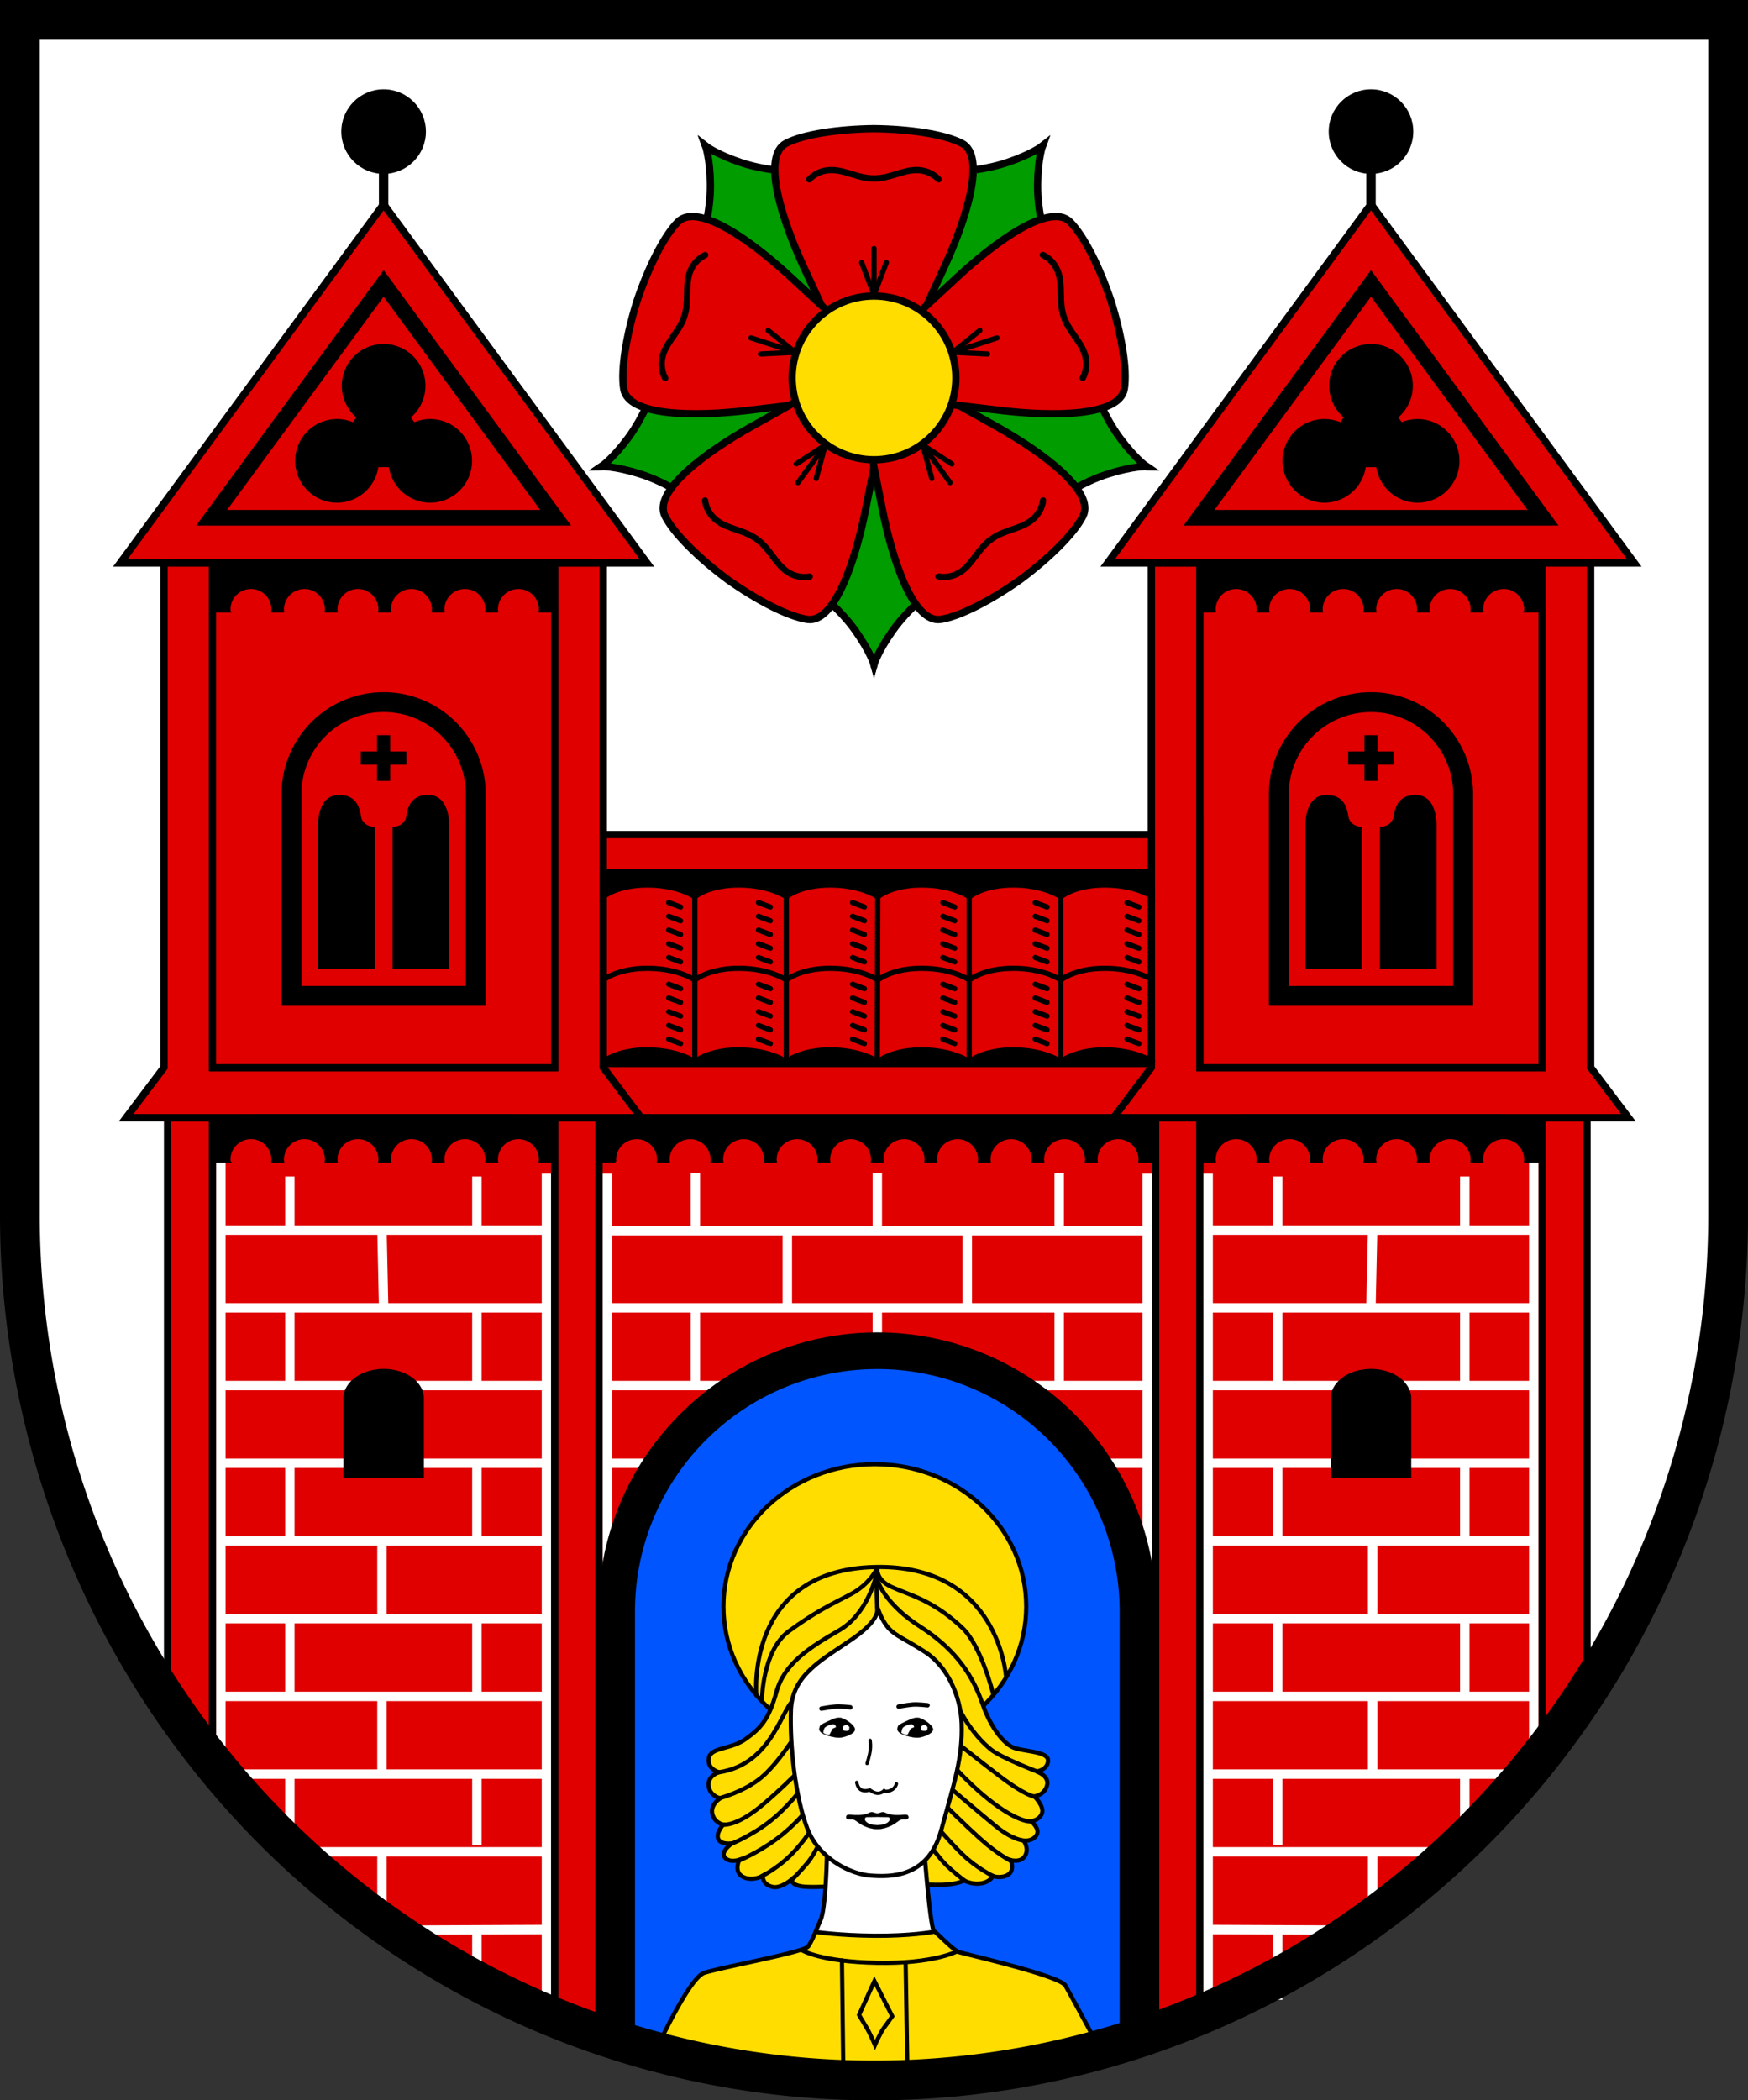 <?xml version="1.0" encoding="UTF-8" standalone="no"?>
<!-- Created with Inkscape (http://www.inkscape.org/) -->

<svg
   width="167.092mm"
   height="200.743mm"
   viewBox="0 0 167.092 200.743"
   version="1.1"
   id="svg5003"
   inkscape:version="1.2.2 (732a01da63, 2022-12-09)"
   sodipodi:docname="DEU Wildeshausen COA.svg"
   xmlns:inkscape="http://www.inkscape.org/namespaces/inkscape"
   xmlns:sodipodi="http://sodipodi.sourceforge.net/DTD/sodipodi-0.dtd"
   xmlns:xlink="http://www.w3.org/1999/xlink"
   xmlns="http://www.w3.org/2000/svg"
   xmlns:svg="http://www.w3.org/2000/svg">
  <rect x="0" y="0" width="167.092" height="200.743" fill="#333333" stroke="none"/>
  <sodipodi:namedview
     id="namedview5005"
     pagecolor="#ffffff"
     bordercolor="#666666"
     borderopacity="1.0"
     inkscape:showpageshadow="2"
     inkscape:pageopacity="0.0"
     inkscape:pagecheckerboard="0"
     inkscape:deskcolor="#d1d1d1"
     inkscape:document-units="mm"
     showgrid="false"
     inkscape:zoom="0.72974294"
     inkscape:cx="315.17948"
     inkscape:cy="380.27089"
     inkscape:current-layer="layer1" />
  <defs
     id="defs5000" />
  <g
     inkscape:label="Ebene 1"
     inkscape:groupmode="layer"
     id="layer1"
     transform="translate(-536.882,-36.802)">
    <g
       id="g4398"
       transform="translate(514.088,-29.885)">
      <path
         id="path901"
         style="fill:#ffffff;stroke:none;stroke-width:3.8;stroke-dasharray:none"
         d="M 24.694,68.587 V 182.771 a 81.646,82.758 0 0 0 81.646,82.759 81.646,82.758 0 0 0 81.646,-82.759 V 68.587 Z" />
      <g
         id="g3849"
         inkscape:transform-center-y="15.974526"
         transform="translate(-205.329,-3.297)">
        <path
           style="fill:#009c00;fill-opacity:1;stroke:#000000;stroke-width:0.7;stroke-linecap:round;stroke-dasharray:none"
           d="m 306.065,126.385 c 0,0 2.252,1.652 3.834,3.893 1.435,2.032 1.77,3.227 1.77,3.227 0,0 0.335,-1.194 1.77,-3.227 1.583,-2.242 3.834,-3.893 3.834,-3.893 l -3.032,-16.27 -5.783,-0.651 z"
           id="path3730"
           sodipodi:nodetypes="cscscccc" />
        <path
           id="path3842"
           style="fill:#000000;fill-opacity:1;stroke:#000000;stroke-width:0.02;stroke-linecap:round;stroke-dasharray:none"
           d="m 311.666,133.506 v 5.2e-4 l -0.33,0.068 0.33,1.105 v 0.009 l 0.002,-0.004 10e-4,0.004 v -0.009 l 0.33,-1.105 -0.33,-0.068 v -5.2e-4 l -10e-4,5.2e-4 z"
           sodipodi:nodetypes="ccccccccccccc" />
      </g>
      <use
         x="0"
         y="0"
         xlink:href="#g3849"
         inkscape:transform-center-y="4.7912421"
         id="use4084"
         transform="rotate(72,106.34,102.804)"
         inkscape:transform-center-x="15.105319" />
      <use
         x="0"
         y="0"
         xlink:href="#g3849"
         inkscape:transform-center-y="-12.431999"
         id="use4086"
         transform="rotate(144,106.34,102.804)"
         inkscape:transform-center-x="8.0905111" />
      <use
         x="0"
         y="0"
         xlink:href="#g3849"
         inkscape:transform-center-y="-11.979826"
         id="use4088"
         transform="rotate(-144,106.34,102.804)"
         inkscape:transform-center-x="-8.5417489" />
      <use
         x="0"
         y="0"
         xlink:href="#g3849"
         inkscape:transform-center-y="5.1960987"
         id="use4090"
         transform="rotate(-72,106.34,102.804)"
         inkscape:transform-center-x="-14.696473" />
      <g
         id="g1726">
        <path
           id="rect1146"
           style="fill:#e00000;fill-opacity:1;stroke:#000000;stroke-width:0.7;stroke-dasharray:none"
           d="m 38.817,173.512 v 55.673 a 81.646,82.758 0 0 0 67.524,36.345 81.646,82.758 0 0 0 68.154,-37.194 v -54.823 z" />
        <path
           style="fill:none;stroke:#ffffff;stroke-width:0.9;stroke-dasharray:none"
           d="m 43.905,173.512 v 61.804"
           id="path1260" />
        <path
           style="fill:none;stroke:#ffffff;stroke-width:0.9;stroke-dasharray:none"
           d="m 75.028,178.861 v 80.316"
           id="path1262" />
        <path
           style="fill:#e00000;fill-opacity:1;stroke:#ffffff;stroke-width:0.9;stroke-dasharray:none"
           d="M 43.905,184.26 H 75.028"
           id="path1318" />
        <path
           style="fill:none;stroke:#ffffff;stroke-width:0.9;stroke-dasharray:none"
           d="M 75.028,251.105 60.449,251.169"
           id="path1322" />
        <path
           style="fill:#e00000;fill-opacity:1;stroke:#ffffff;stroke-width:0.9;stroke-dasharray:none"
           d="M 43.905,191.687 H 75.028"
           id="path1378" />
        <path
           style="fill:#e00000;fill-opacity:1;stroke:#ffffff;stroke-width:0.9;stroke-dasharray:none"
           d="M 43.905,199.114 H 75.028"
           id="path1380" />
        <path
           style="fill:#e00000;fill-opacity:1;stroke:#ffffff;stroke-width:0.9;stroke-dasharray:none"
           d="M 43.905,206.542 H 75.028"
           id="path1382" />
        <path
           style="fill:#e00000;fill-opacity:1;stroke:#ffffff;stroke-width:0.9;stroke-dasharray:none"
           d="M 43.905,213.969 H 75.028"
           id="path1384" />
        <path
           style="fill:#e00000;fill-opacity:1;stroke:#ffffff;stroke-width:0.9;stroke-dasharray:none"
           d="M 43.905,221.396 H 75.028"
           id="path1386" />
        <path
           style="fill:#e00000;fill-opacity:1;stroke:#ffffff;stroke-width:0.9;stroke-dasharray:none"
           d="M 43.905,228.823 H 75.028"
           id="path1388" />
        <path
           style="fill:#e00000;fill-opacity:1;stroke:#ffffff;stroke-width:0.9;stroke-dasharray:none"
           d="M 43.905,236.251 H 75.028"
           id="path1390" />
        <path
           style="fill:#e00000;fill-opacity:1;stroke:#ffffff;stroke-width:0.9;stroke-dasharray:none"
           d="M 51.064,243.678 H 75.028"
           id="path1392" />
        <g
           id="g1458">
          <path
             style="fill:none;stroke:#ffffff;stroke-width:0.9;stroke-dasharray:none"
             d="m 50.5,179.136 v 5.124"
             id="path1443" />
          <path
             style="fill:none;stroke:#ffffff;stroke-width:0.9;stroke-dasharray:none"
             d="m 50.5,191.687 v 7.427"
             id="path1445" />
          <path
             style="fill:none;stroke:#ffffff;stroke-width:0.9;stroke-dasharray:none"
             d="m 50.5,206.542 v 7.427"
             id="path1447" />
          <path
             style="fill:none;stroke:#ffffff;stroke-width:0.9;stroke-dasharray:none"
             d="m 50.5,221.396 v 7.427"
             id="path1449" />
          <path
             style="fill:none;stroke:#ffffff;stroke-width:0.9;stroke-dasharray:none"
             d="m 50.5,236.251 v 6.753"
             id="path1451" />
        </g>
        <path
           style="fill:none;stroke:#ffffff;stroke-width:0.9;stroke-dasharray:none"
           d="m 68.378,179.136 v 5.124"
           id="path1460" />
        <path
           style="fill:none;stroke:#ffffff;stroke-width:0.9;stroke-dasharray:none"
           d="m 68.378,191.687 v 7.427"
           id="path1462" />
        <path
           style="fill:none;stroke:#ffffff;stroke-width:0.9;stroke-dasharray:none"
           d="m 68.378,206.542 v 7.427"
           id="path1464" />
        <path
           style="fill:none;stroke:#ffffff;stroke-width:0.9;stroke-dasharray:none"
           d="m 68.378,221.396 v 7.427"
           id="path1466" />
        <path
           style="fill:none;stroke:#ffffff;stroke-width:0.9;stroke-dasharray:none"
           d="m 68.378,236.251 v 6.753"
           id="path1468" />
        <path
           style="fill:none;stroke:#ffffff;stroke-width:0.9;stroke-dasharray:none"
           d="m 68.378,251.067 v 6.753"
           id="path1489" />
        <path
           style="fill:none;stroke:#ffffff;stroke-width:0.9;stroke-dasharray:none"
           d="m 59.306,184.316 0.161,7.372"
           id="path1493" />
        <path
           style="fill:none;stroke:#ffffff;stroke-width:0.9;stroke-dasharray:none"
           d="m 59.306,213.969 v 7.427"
           id="path1495" />
        <path
           style="fill:none;stroke:#ffffff;stroke-width:0.9;stroke-dasharray:none"
           d="m 59.306,228.823 v 7.427"
           id="path1497" />
        <path
           style="fill:none;stroke:#ffffff;stroke-width:0.9;stroke-dasharray:none"
           d="m 59.306,243.678 v 7.49"
           id="path1499" />
        <g
           id="g1596"
           inkscape:transform-center-x="-47.192788"
           inkscape:transform-center-y="-59.462925"
           transform="matrix(-1,0,0,1,213.311,0)">
          <path
             style="fill:none;stroke:#000000;stroke-width:0.7;stroke-dasharray:none"
             d="m 43.103,173.512 v 61.804"
             id="path1536" />
          <path
             style="fill:none;stroke:#000000;stroke-width:0.7;stroke-dasharray:none"
             d="m 75.823,173.512 -5.29e-4,85.989"
             id="path1538" />
          <path
             style="fill:none;stroke:#ffffff;stroke-width:0.9;stroke-dasharray:none"
             d="m 43.905,173.512 v 61.804"
             id="path1540" />
          <path
             style="fill:none;stroke:#ffffff;stroke-width:0.9;stroke-dasharray:none"
             d="m 75.028,178.861 v 80.316"
             id="path1542" />
          <path
             style="fill:#e00000;fill-opacity:1;stroke:#ffffff;stroke-width:0.9;stroke-dasharray:none"
             d="M 43.905,184.26 H 75.028"
             id="path1544" />
          <path
             style="fill:none;stroke:#ffffff;stroke-width:0.9;stroke-dasharray:none"
             d="M 75.028,251.105 60.449,251.169"
             id="path1546" />
          <path
             style="fill:#e00000;fill-opacity:1;stroke:#ffffff;stroke-width:0.9;stroke-dasharray:none"
             d="M 43.905,191.687 H 75.028"
             id="path1548" />
          <path
             style="fill:#e00000;fill-opacity:1;stroke:#ffffff;stroke-width:0.9;stroke-dasharray:none"
             d="M 43.905,199.114 H 75.028"
             id="path1550" />
          <path
             style="fill:#e00000;fill-opacity:1;stroke:#ffffff;stroke-width:0.9;stroke-dasharray:none"
             d="M 43.905,206.542 H 75.028"
             id="path1552" />
          <path
             style="fill:#e00000;fill-opacity:1;stroke:#ffffff;stroke-width:0.9;stroke-dasharray:none"
             d="M 43.905,213.969 H 75.028"
             id="path1554" />
          <path
             style="fill:#e00000;fill-opacity:1;stroke:#ffffff;stroke-width:0.9;stroke-dasharray:none"
             d="M 43.905,221.396 H 75.028"
             id="path1556" />
          <path
             style="fill:#e00000;fill-opacity:1;stroke:#ffffff;stroke-width:0.9;stroke-dasharray:none"
             d="M 43.905,228.823 H 75.028"
             id="path1558" />
          <path
             style="fill:#e00000;fill-opacity:1;stroke:#ffffff;stroke-width:0.9;stroke-dasharray:none"
             d="M 43.905,236.251 H 75.028"
             id="path1560" />
          <path
             style="fill:#e00000;fill-opacity:1;stroke:#ffffff;stroke-width:0.9;stroke-dasharray:none"
             d="M 51.064,243.678 H 75.028"
             id="path1562" />
          <g
             id="g1574">
            <path
               style="fill:none;stroke:#ffffff;stroke-width:0.9;stroke-dasharray:none"
               d="m 50.5,179.136 v 5.124"
               id="path1564" />
            <path
               style="fill:none;stroke:#ffffff;stroke-width:0.9;stroke-dasharray:none"
               d="m 50.5,191.687 v 7.427"
               id="path1566" />
            <path
               style="fill:none;stroke:#ffffff;stroke-width:0.9;stroke-dasharray:none"
               d="m 50.5,206.542 v 7.427"
               id="path1568" />
            <path
               style="fill:none;stroke:#ffffff;stroke-width:0.9;stroke-dasharray:none"
               d="m 50.5,221.396 v 7.427"
               id="path1570" />
            <path
               style="fill:none;stroke:#ffffff;stroke-width:0.9;stroke-dasharray:none"
               d="m 50.5,236.251 v 6.753"
               id="path1572" />
          </g>
          <path
             style="fill:none;stroke:#ffffff;stroke-width:0.9;stroke-dasharray:none"
             d="m 68.378,179.136 v 5.124"
             id="path1576" />
          <path
             style="fill:none;stroke:#ffffff;stroke-width:0.9;stroke-dasharray:none"
             d="m 68.378,191.687 v 7.427"
             id="path1578" />
          <path
             style="fill:none;stroke:#ffffff;stroke-width:0.9;stroke-dasharray:none"
             d="m 68.378,206.542 v 7.427"
             id="path1580" />
          <path
             style="fill:none;stroke:#ffffff;stroke-width:0.9;stroke-dasharray:none"
             d="m 68.378,221.396 v 7.427"
             id="path1582" />
          <path
             style="fill:none;stroke:#ffffff;stroke-width:0.9;stroke-dasharray:none"
             d="m 68.378,236.251 v 6.753"
             id="path1584" />
          <path
             style="fill:none;stroke:#ffffff;stroke-width:0.9;stroke-dasharray:none"
             d="m 68.378,251.067 v 6.753"
             id="path1586" />
          <path
             style="fill:none;stroke:#ffffff;stroke-width:0.9;stroke-dasharray:none"
             d="m 59.306,184.316 0.161,7.372"
             id="path1588" />
          <path
             style="fill:none;stroke:#ffffff;stroke-width:0.9;stroke-dasharray:none"
             d="m 59.306,213.969 v 7.427"
             id="path1590" />
          <path
             style="fill:none;stroke:#ffffff;stroke-width:0.9;stroke-dasharray:none"
             d="m 59.306,228.823 v 7.427"
             id="path1592" />
          <path
             style="fill:none;stroke:#ffffff;stroke-width:0.9;stroke-dasharray:none"
             d="m 59.306,243.678 v 7.49"
             id="path1594" />
        </g>
        <g
           id="g1632">
          <path
             style="fill:none;stroke:#000000;stroke-width:0.7;stroke-dasharray:none"
             d="m 80.05,173.512 -5.29e-4,85.989"
             id="path1159" />
          <path
             style="fill:none;stroke:#ffffff;stroke-width:0.9;stroke-dasharray:none"
             d="m 80.849,178.861 v 38.572"
             id="path1628" />
        </g>
        <g
           id="g1638"
           inkscape:transform-center-x="-26.206574"
           inkscape:transform-center-y="-57.841934"
           transform="matrix(-1,0,0,1,213.311,0)">
          <path
             style="fill:none;stroke:#000000;stroke-width:0.7;stroke-dasharray:none"
             d="m 80.05,173.512 -5.29e-4,85.989"
             id="path1634" />
          <path
             style="fill:none;stroke:#ffffff;stroke-width:0.9;stroke-dasharray:none"
             d="m 80.849,178.861 v 38.572"
             id="path1636" />
        </g>
        <path
           style="fill:none;stroke:#ffffff;stroke-width:0.9;stroke-dasharray:none"
           d="m 80.849,184.316 h 51.614"
           id="path1640" />
        <path
           style="fill:none;stroke:#ffffff;stroke-width:0.9;stroke-dasharray:none"
           d="m 80.849,191.687 h 51.614"
           id="path1644" />
        <path
           style="fill:none;stroke:#ffffff;stroke-width:0.9;stroke-dasharray:none"
           d="m 80.849,199.114 h 51.614"
           id="path1648" />
        <path
           style="fill:none;stroke:#ffffff;stroke-width:0.9;stroke-dasharray:none"
           d="m 80.849,206.542 h 51.614"
           id="path1652" />
        <g
           id="g1815">
          <path
             style="fill:none;stroke:#ffffff;stroke-width:0.9;stroke-dasharray:none"
             d="m 89.266,178.802 v 5.514"
             id="path1751"
             sodipodi:nodetypes="cc" />
          <path
             style="fill:none;stroke:#ffffff;stroke-width:0.9;stroke-dasharray:none"
             d="m 89.266,191.687 v 7.427"
             id="path1802" />
          <path
             style="fill:none;stroke:#ffffff;stroke-width:0.9;stroke-dasharray:none"
             d="m 98.053,184.316 v 7.372"
             id="path1806" />
        </g>
        <path
           style="fill:none;stroke:#ffffff;stroke-width:0.9;stroke-dasharray:none"
           d="m 106.656,178.802 v 5.514"
           id="path1808" />
        <path
           style="fill:none;stroke:#ffffff;stroke-width:0.9;stroke-dasharray:none"
           d="m 106.656,191.687 v 7.427"
           id="path1810" />
        <g
           id="g1823"
           inkscape:transform-center-x="-12.996273"
           inkscape:transform-center-y="18.409308"
           transform="matrix(-1,0,0,1,213.311,0)">
          <path
             style="fill:none;stroke:#ffffff;stroke-width:0.9;stroke-dasharray:none"
             d="m 89.266,178.802 v 5.514"
             id="path1817"
             sodipodi:nodetypes="cc" />
          <path
             style="fill:none;stroke:#ffffff;stroke-width:0.9;stroke-dasharray:none"
             d="m 89.266,191.687 v 7.427"
             id="path1819" />
          <path
             style="fill:none;stroke:#ffffff;stroke-width:0.9;stroke-dasharray:none"
             d="m 98.053,184.316 v 7.372"
             id="path1821" />
        </g>
        <path
           id="rect1879"
           style="fill:#000000;stroke:#000000;stroke-width:0.2;stroke-dasharray:none"
           d="m 80.05,173.512 v 4.208 h 1.563 a 2.058,2.058 0 0 1 -0.022,-0.196 2.058,2.058 0 0 1 2.058,-2.058 2.058,2.058 0 0 1 2.058,2.058 2.058,2.058 0 0 1 -0.022,0.196 h 1.041 a 2.058,2.058 0 0 1 -0.022,-0.196 2.058,2.058 0 0 1 2.058,-2.058 2.058,2.058 0 0 1 2.058,2.058 2.058,2.058 0 0 1 -0.022,0.196 h 1.042 a 2.058,2.058 0 0 1 -0.022,-0.196 2.058,2.058 0 0 1 2.058,-2.058 2.058,2.058 0 0 1 2.058,2.058 2.058,2.058 0 0 1 -0.022,0.196 h 1.042 a 2.058,2.058 0 0 1 -0.022,-0.196 2.058,2.058 0 0 1 2.058,-2.058 2.058,2.058 0 0 1 2.058,2.058 2.058,2.058 0 0 1 -0.022,0.196 h 1.041 a 2.058,2.058 0 0 1 -0.022,-0.196 2.058,2.058 0 0 1 2.058,-2.058 2.058,2.058 0 0 1 2.058,2.058 2.058,2.058 0 0 1 -0.022,0.196 h 1.041 a 2.058,2.058 0 0 1 -0.022,-0.196 2.058,2.058 0 0 1 2.058,-2.058 2.058,2.058 0 0 1 2.058,2.058 2.058,2.058 0 0 1 -0.022,0.196 h 1.041 a 2.058,2.058 0 0 1 -0.022,-0.196 2.058,2.058 0 0 1 2.058,-2.058 2.058,2.058 0 0 1 2.058,2.058 2.058,2.058 0 0 1 -0.022,0.196 h 1.042 a 2.058,2.058 0 0 1 -0.022,-0.196 2.058,2.058 0 0 1 2.058,-2.058 2.058,2.058 0 0 1 2.058,2.058 2.058,2.058 0 0 1 -0.022,0.196 h 1.042 a 2.058,2.058 0 0 1 -0.022,-0.196 2.058,2.058 0 0 1 2.058,-2.058 2.058,2.058 0 0 1 2.058,2.058 2.058,2.058 0 0 1 -0.022,0.196 h 1.041 a 2.058,2.058 0 0 1 -0.022,-0.196 2.058,2.058 0 0 1 2.058,-2.058 2.058,2.058 0 0 1 2.058,2.058 2.058,2.058 0 0 1 -0.022,0.196 h 1.563 v -4.208 z" />
        <g
           id="g3122">
          <path
             style="fill:none;stroke:#000000;stroke-width:0.7;stroke-dasharray:none"
             d="m 43.103,173.512 v 61.804"
             id="path1153" />
          <path
             style="fill:none;stroke:#000000;stroke-width:0.7;stroke-dasharray:none"
             d="m 75.823,173.512 -5.29e-4,85.989"
             id="path1157" />
          <path
             id="path2152"
             style="fill:#000000;stroke:#000000;stroke-width:0.2;stroke-dasharray:none"
             d="m 43.183,173.509 v 4.208 h 1.563 a 2.058,2.058 0 0 1 -0.022,-0.196 2.058,2.058 0 0 1 2.058,-2.058 2.058,2.058 0 0 1 2.058,2.058 2.058,2.058 0 0 1 -0.022,0.196 h 1.041 a 2.058,2.058 0 0 1 -0.022,-0.196 2.058,2.058 0 0 1 2.058,-2.058 2.058,2.058 0 0 1 2.058,2.058 2.058,2.058 0 0 1 -0.022,0.196 h 1.042 a 2.058,2.058 0 0 1 -0.022,-0.196 2.058,2.058 0 0 1 2.058,-2.058 2.058,2.058 0 0 1 2.058,2.058 2.058,2.058 0 0 1 -0.022,0.196 h 1.042 a 2.058,2.058 0 0 1 -0.022,-0.196 2.058,2.058 0 0 1 2.058,-2.058 2.058,2.058 0 0 1 2.058,2.058 2.058,2.058 0 0 1 -0.022,0.196 h 1.041 a 2.058,2.058 0 0 1 -0.022,-0.196 2.058,2.058 0 0 1 2.058,-2.058 2.058,2.058 0 0 1 2.058,2.058 2.058,2.058 0 0 1 -0.022,0.196 h 1.041 a 2.058,2.058 0 0 1 -0.022,-0.196 2.058,2.058 0 0 1 2.058,-2.058 2.058,2.058 0 0 1 2.058,2.058 2.058,2.058 0 0 1 -0.022,0.196 h 1.041 a 2.058,2.058 0 0 1 -0.022,-0.196 2.058,2.058 0 0 1 0.322,-1.098 v -2.914 z" />
        </g>
        <path
           style="fill:#e00000;fill-opacity:1;stroke:#000000;stroke-width:0.7;stroke-dasharray:none"
           d="M 81.59,173.512 H 131.924 l 9.025,-19.9 v -7.158 H 72.048 v 13.902 z"
           id="path3851" />
        <path
           id="path2365"
           style="fill:#000000;stroke:#000000;stroke-width:0.2;stroke-dasharray:none"
           d="m 170.128,173.509 v 4.208 h -1.563 a 2.058,2.058 0 0 0 0.022,-0.196 2.058,2.058 0 0 0 -2.058,-2.058 2.058,2.058 0 0 0 -2.058,2.058 2.058,2.058 0 0 0 0.022,0.196 h -1.041 a 2.058,2.058 0 0 0 0.022,-0.196 2.058,2.058 0 0 0 -2.058,-2.058 2.058,2.058 0 0 0 -2.058,2.058 2.058,2.058 0 0 0 0.022,0.196 h -1.042 a 2.058,2.058 0 0 0 0.022,-0.196 2.058,2.058 0 0 0 -2.058,-2.058 2.058,2.058 0 0 0 -2.058,2.058 2.058,2.058 0 0 0 0.022,0.196 h -1.042 a 2.058,2.058 0 0 0 0.022,-0.196 2.058,2.058 0 0 0 -2.058,-2.058 2.058,2.058 0 0 0 -2.058,2.058 2.058,2.058 0 0 0 0.022,0.196 h -1.041 a 2.058,2.058 0 0 0 0.022,-0.196 2.058,2.058 0 0 0 -2.058,-2.058 2.058,2.058 0 0 0 -2.058,2.058 2.058,2.058 0 0 0 0.022,0.196 h -1.041 a 2.058,2.058 0 0 0 0.022,-0.196 2.058,2.058 0 0 0 -2.058,-2.058 2.058,2.058 0 0 0 -2.058,2.058 2.058,2.058 0 0 0 0.022,0.196 h -1.041 a 2.058,2.058 0 0 0 0.022,-0.196 2.058,2.058 0 0 0 -0.322,-1.098 v -2.914 z"
           inkscape:transform-center-x="-47.20241"
           inkscape:transform-center-y="32.258002" />
        <path
           id="path2458"
           style="fill:#000000;stroke:#000000;stroke-width:0.2;stroke-dasharray:none"
           d="m 59.467,197.622 a 3.75,2.725 0 0 0 -3.75,2.725 v 7.509 h 7.499 v -7.509 a 3.75,2.725 0 0 0 -3.75,-2.725 z" />
        <path
           id="path2620"
           style="fill:#000000;stroke:#000000;stroke-width:0.2;stroke-dasharray:none"
           d="m 153.845,197.622 a 3.75,2.725 0 0 1 3.75,2.725 v 7.509 h -7.499 v -7.509 a 3.75,2.725 0 0 1 3.75,-2.725 z"
           inkscape:transform-center-x="-47.189045"
           inkscape:transform-center-y="-24.916525" />
        <path
           id="path2674"
           style="fill:#0055ff;fill-opacity:1;stroke:#000000;stroke-width:3.5;stroke-dasharray:none"
           d="m 106.656,195.785 a 24.917,24.917 0 0 0 -24.916,24.916 v 40.957 a 81.646,82.758 0 0 0 24.601,3.871 81.646,82.758 0 0 0 25.232,-4.056 v -40.772 a 24.917,24.917 0 0 0 -24.917,-24.916 z" />
        <g
           id="g3795">
          <path
             id="path2965"
             style="fill:#e00000;fill-opacity:1;stroke:#000000;stroke-width:0.7;stroke-dasharray:none"
             d="M 59.463,86.206 34.288,120.499 h 4.179 v 48.215 l -3.613,4.798 24.609,-0.003 24.609,0.003 -3.613,-4.798 V 120.499 h 4.179 z" />
          <path
             style="fill:none;stroke:#000000;stroke-width:0.7;stroke-dasharray:none"
             d="m 38.543,120.499 41.916,1.6e-4"
             id="path3032" />
          <path
             style="fill:none;stroke:#000000;stroke-width:0.7;stroke-dasharray:none"
             d="m 75.823,120.499 -5.37e-4,48.244 H 43.103 V 120.826"
             id="path3126"
             sodipodi:nodetypes="cccc" />
          <path
             id="path3128"
             style="fill:#000000;stroke:#000000;stroke-width:0.2;stroke-dasharray:none"
             d="m 43.183,120.926 v 4.208 h 1.563 a 2.058,2.058 0 0 1 -0.022,-0.196 2.058,2.058 0 0 1 2.058,-2.058 2.058,2.058 0 0 1 2.058,2.058 2.058,2.058 0 0 1 -0.022,0.196 h 1.041 a 2.058,2.058 0 0 1 -0.022,-0.196 2.058,2.058 0 0 1 2.058,-2.058 2.058,2.058 0 0 1 2.058,2.058 2.058,2.058 0 0 1 -0.022,0.196 h 1.042 a 2.058,2.058 0 0 1 -0.022,-0.196 2.058,2.058 0 0 1 2.058,-2.058 2.058,2.058 0 0 1 2.058,2.058 2.058,2.058 0 0 1 -0.022,0.196 h 1.042 a 2.058,2.058 0 0 1 -0.022,-0.196 2.058,2.058 0 0 1 2.058,-2.058 2.058,2.058 0 0 1 2.058,2.058 2.058,2.058 0 0 1 -0.022,0.196 h 1.041 a 2.058,2.058 0 0 1 -0.022,-0.196 2.058,2.058 0 0 1 2.058,-2.058 2.058,2.058 0 0 1 2.058,2.058 2.058,2.058 0 0 1 -0.022,0.196 h 1.041 a 2.058,2.058 0 0 1 -0.022,-0.196 2.058,2.058 0 0 1 2.058,-2.058 2.058,2.058 0 0 1 2.058,2.058 2.058,2.058 0 0 1 -0.022,0.196 h 1.041 a 2.058,2.058 0 0 1 -0.022,-0.196 2.058,2.058 0 0 1 0.322,-1.098 v -2.914 z" />
          <path
             id="path3296"
             style="fill:none;stroke:#000000;stroke-width:1.9;stroke-dasharray:none"
             d="m 59.463,133.791 a 8.809,8.809 0 0 0 -8.809,8.81 v 19.27 h 17.619 v -19.27 a 8.809,8.809 0 0 0 -8.809,-8.81 z" />
          <rect
             style="fill:#000000;stroke:none;stroke-width:1.9;stroke-dasharray:none"
             id="rect3307"
             width="1.258"
             height="4.365"
             x="58.834"
             y="136.957" />
          <rect
             style="fill:#000000;stroke:none;stroke-width:1.9;stroke-dasharray:none"
             id="rect3413"
             width="1.258"
             height="4.365"
             x="-139.769"
             y="57.28"
             transform="rotate(-90)" />
          <path
             style="fill:#000000;stroke:#000000;stroke-width:0.1;stroke-dasharray:none"
             d="m 58.558,159.236 h -5.309 v -13.489 c 0,0 -0.191,-3.026 1.951,-3.033 2.072,-0.007 1.956,1.932 2.123,2.286 0.387,0.818 1.235,0.747 1.235,0.747 z"
             id="path3533"
             sodipodi:nodetypes="cccsscc" />
          <path
             style="fill:#000000;stroke:#000000;stroke-width:0.1;stroke-dasharray:none"
             d="m 60.367,159.236 h 5.309 v -13.489 c 0,0 0.191,-3.026 -1.951,-3.033 -2.072,-0.007 -1.956,1.932 -2.123,2.286 -0.387,0.818 -1.235,0.747 -1.235,0.747 z"
             id="path3535"
             sodipodi:nodetypes="cccsscc"
             inkscape:transform-center-x="-3.561306"
             inkscape:transform-center-y="-9.0846136" />
          <path
             style="fill:none;stroke:#000000;stroke-width:1.5;stroke-dasharray:none"
             d="M 75.906,116.173 59.463,93.775 43.02,116.173 Z"
             id="path3653"
             sodipodi:nodetypes="cccc" />
          <circle
             style="fill:#000000;stroke:#000000;stroke-width:0.1;stroke-dasharray:none"
             id="path3767"
             cx="55.006"
             cy="110.734"
             r="3.949" />
          <circle
             style="fill:#000000;stroke:#000000;stroke-width:0.1;stroke-dasharray:none"
             id="circle3769"
             cx="-63.92"
             cy="110.734"
             r="3.949"
             inkscape:transform-center-x="-5.1249919"
             inkscape:transform-center-y="6.0188659"
             transform="scale(-1,1)" />
          <circle
             style="fill:#000000;stroke:#000000;stroke-width:0.1;stroke-dasharray:none"
             id="circle3771"
             cx="-59.463"
             cy="103.559"
             r="3.949"
             inkscape:transform-center-x="-5.1249919"
             inkscape:transform-center-y="6.0188659"
             transform="scale(-1,1)" />
          <path
             style="fill:#000000;stroke:#000000;stroke-width:0.1;stroke-dasharray:none"
             d="m 59.463,103.009 -5.909,8.28 h 11.818 z"
             id="path3773" />
          <circle
             style="fill:#000000;stroke:#000000;stroke-width:0.1;stroke-dasharray:none"
             id="path3775"
             cx="59.463"
             cy="79.264"
             r="3.992" />
          <path
             style="fill:#000000;stroke:#000000;stroke-width:0.9;stroke-dasharray:none"
             d="M 59.463,86.56 V 81.924"
             id="path3777" />
        </g>
        <g
           id="g3831"
           inkscape:transform-center-x="-47.192981"
           inkscape:transform-center-y="73.785337"
           transform="matrix(-1,0,0,1,213.312,0)">
          <path
             id="path3799"
             style="fill:#e00000;fill-opacity:1;stroke:#000000;stroke-width:0.7;stroke-dasharray:none"
             d="M 59.463,86.206 34.288,120.499 h 4.179 v 48.215 l -3.613,4.798 24.609,-0.003 24.609,0.003 -3.613,-4.798 V 120.499 h 4.179 z" />
          <path
             style="fill:none;stroke:#000000;stroke-width:0.7;stroke-dasharray:none"
             d="m 38.543,120.499 41.916,1.6e-4"
             id="path3801" />
          <path
             style="fill:none;stroke:#000000;stroke-width:0.7;stroke-dasharray:none"
             d="m 75.823,120.499 -5.37e-4,48.244 H 43.103 V 120.826"
             id="path3803"
             sodipodi:nodetypes="cccc" />
          <path
             id="path3805"
             style="fill:#000000;stroke:#000000;stroke-width:0.2;stroke-dasharray:none"
             d="m 43.183,120.926 v 4.208 h 1.563 a 2.058,2.058 0 0 1 -0.022,-0.196 2.058,2.058 0 0 1 2.058,-2.058 2.058,2.058 0 0 1 2.058,2.058 2.058,2.058 0 0 1 -0.022,0.196 h 1.041 a 2.058,2.058 0 0 1 -0.022,-0.196 2.058,2.058 0 0 1 2.058,-2.058 2.058,2.058 0 0 1 2.058,2.058 2.058,2.058 0 0 1 -0.022,0.196 h 1.042 a 2.058,2.058 0 0 1 -0.022,-0.196 2.058,2.058 0 0 1 2.058,-2.058 2.058,2.058 0 0 1 2.058,2.058 2.058,2.058 0 0 1 -0.022,0.196 h 1.042 a 2.058,2.058 0 0 1 -0.022,-0.196 2.058,2.058 0 0 1 2.058,-2.058 2.058,2.058 0 0 1 2.058,2.058 2.058,2.058 0 0 1 -0.022,0.196 h 1.041 a 2.058,2.058 0 0 1 -0.022,-0.196 2.058,2.058 0 0 1 2.058,-2.058 2.058,2.058 0 0 1 2.058,2.058 2.058,2.058 0 0 1 -0.022,0.196 h 1.041 a 2.058,2.058 0 0 1 -0.022,-0.196 2.058,2.058 0 0 1 2.058,-2.058 2.058,2.058 0 0 1 2.058,2.058 2.058,2.058 0 0 1 -0.022,0.196 h 1.041 a 2.058,2.058 0 0 1 -0.022,-0.196 2.058,2.058 0 0 1 0.322,-1.098 v -2.914 z" />
          <path
             id="path3807"
             style="fill:none;stroke:#000000;stroke-width:1.9;stroke-dasharray:none"
             d="m 59.463,133.791 a 8.809,8.809 0 0 0 -8.809,8.81 v 19.27 h 17.619 v -19.27 a 8.809,8.809 0 0 0 -8.809,-8.81 z" />
          <rect
             style="fill:#000000;stroke:none;stroke-width:1.9;stroke-dasharray:none"
             id="rect3809"
             width="1.258"
             height="4.365"
             x="58.834"
             y="136.957" />
          <rect
             style="fill:#000000;stroke:none;stroke-width:1.9;stroke-dasharray:none"
             id="rect3811"
             width="1.258"
             height="4.365"
             x="-139.769"
             y="57.28"
             transform="rotate(-90)" />
          <path
             style="fill:#000000;stroke:#000000;stroke-width:0.1;stroke-dasharray:none"
             d="m 58.558,159.236 h -5.309 v -13.489 c 0,0 -0.191,-3.026 1.951,-3.033 2.072,-0.007 1.956,1.932 2.123,2.286 0.387,0.818 1.235,0.747 1.235,0.747 z"
             id="path3813"
             sodipodi:nodetypes="cccsscc" />
          <path
             style="fill:#000000;stroke:#000000;stroke-width:0.1;stroke-dasharray:none"
             d="m 60.367,159.236 h 5.309 v -13.489 c 0,0 0.191,-3.026 -1.951,-3.033 -2.072,-0.007 -1.956,1.932 -2.123,2.286 -0.387,0.818 -1.235,0.747 -1.235,0.747 z"
             id="path3815"
             sodipodi:nodetypes="cccsscc"
             inkscape:transform-center-x="-3.561306"
             inkscape:transform-center-y="-9.0846136" />
          <path
             style="fill:none;stroke:#000000;stroke-width:1.5;stroke-dasharray:none"
             d="M 75.906,116.173 59.463,93.775 43.02,116.173 Z"
             id="path3817"
             sodipodi:nodetypes="cccc" />
          <circle
             style="fill:#000000;stroke:#000000;stroke-width:0.1;stroke-dasharray:none"
             id="circle3819"
             cx="55.006"
             cy="110.734"
             r="3.949" />
          <circle
             style="fill:#000000;stroke:#000000;stroke-width:0.1;stroke-dasharray:none"
             id="circle3821"
             cx="-63.92"
             cy="110.734"
             r="3.949"
             inkscape:transform-center-x="-5.1249919"
             inkscape:transform-center-y="6.0188659"
             transform="scale(-1,1)" />
          <circle
             style="fill:#000000;stroke:#000000;stroke-width:0.1;stroke-dasharray:none"
             id="circle3823"
             cx="-59.463"
             cy="103.559"
             r="3.949"
             inkscape:transform-center-x="-5.1249919"
             inkscape:transform-center-y="6.0188659"
             transform="scale(-1,1)" />
          <path
             style="fill:#000000;stroke:#000000;stroke-width:0.1;stroke-dasharray:none"
             d="m 59.463,103.009 -5.909,8.28 h 11.818 z"
             id="path3825" />
          <circle
             style="fill:#000000;stroke:#000000;stroke-width:0.1;stroke-dasharray:none"
             id="circle3827"
             cx="59.463"
             cy="79.264"
             r="3.992" />
          <path
             style="fill:#000000;stroke:#000000;stroke-width:0.9;stroke-dasharray:none"
             d="M 59.463,86.56 V 81.924"
             id="path3829" />
        </g>
        <path
           style="fill:none;stroke:#000000;stroke-width:0.5;stroke-dasharray:none"
           d="m 80.461,160.357 c 0,0 1.338,-1.14 4.265,-1.121 2.927,0.02 4.483,1.121 4.483,1.121 0,0 1.338,-1.14 4.265,-1.121 2.927,0.02 4.483,1.121 4.483,1.121 0,0 1.338,-1.14 4.265,-1.121 2.927,0.02 4.483,1.121 4.483,1.121 0,0 1.338,-1.14 4.265,-1.121 2.927,0.02 4.483,1.121 4.483,1.121 0,0 1.338,-1.14 4.265,-1.121 2.927,0.02 4.483,1.121 4.483,1.121 0,0 1.338,-1.14 4.265,-1.121 2.927,0.02 4.483,1.121 4.483,1.121"
           id="path3833"
           sodipodi:nodetypes="ccccccccccccc" />
        <path
           style="fill:#000000;stroke:#000000;stroke-width:0.5;stroke-dasharray:none"
           d="m 80.461,152.393 c 0,0 1.338,-1.14 4.265,-1.121 2.927,0.02 4.483,1.121 4.483,1.121 0,0 1.338,-1.14 4.265,-1.121 2.927,0.02 4.483,1.121 4.483,1.121 0,0 1.338,-1.14 4.265,-1.121 2.927,0.02 4.483,1.121 4.483,1.121 0,0 1.338,-1.14 4.265,-1.121 2.927,0.02 4.483,1.121 4.483,1.121 0,0 1.338,-1.14 4.265,-1.121 2.927,0.02 4.483,1.121 4.483,1.121 0,0 1.338,-1.14 4.265,-1.121 2.927,0.02 4.483,1.121 4.483,1.121 l -0.093,-2.393 H 80.459 Z"
           id="path3847"
           sodipodi:nodetypes="cccccccccccccccc" />
        <path
           style="fill:#000000;stroke:#000000;stroke-width:0.5;stroke-dasharray:none"
           d="m 132.946,168.156 c 0,0 -1.556,-1.101 -4.483,-1.121 -2.927,-0.02 -4.265,1.121 -4.265,1.121 0,0 -1.556,-1.101 -4.483,-1.121 -2.927,-0.02 -4.265,1.121 -4.265,1.121 0,0 -1.556,-1.101 -4.483,-1.121 -2.927,-0.02 -4.265,1.121 -4.265,1.121 0,0 -1.556,-1.101 -4.483,-1.121 -2.927,-0.02 -4.265,1.121 -4.265,1.121 0,0 -1.556,-1.101 -4.483,-1.121 -2.927,-0.02 -4.265,1.121 -4.265,1.121 0,0 -1.556,-1.101 -4.483,-1.121 -2.927,-0.02 -4.265,1.121 -4.265,1.121 l -0.002,0.28 h 52.393 z"
           id="path3849"
           sodipodi:nodetypes="cccccccccccccccc" />
        <path
           style="fill:#000000;stroke:#000000;stroke-width:0.5;stroke-dasharray:none"
           d="m 89.208,152.393 v 15.764"
           id="path1222" />
        <path
           style="fill:#000000;stroke:#000000;stroke-width:0.5;stroke-dasharray:none"
           d="m 97.956,152.393 v 15.764"
           id="path1224" />
        <path
           style="fill:#000000;stroke:#000000;stroke-width:0.5;stroke-dasharray:none"
           d="m 106.703,152.393 -0.047,15.732"
           id="path1226" />
        <path
           style="fill:#000000;stroke:#000000;stroke-width:0.5;stroke-dasharray:none"
           d="m 115.451,152.393 v 15.764"
           id="path1228" />
        <path
           style="fill:#000000;stroke:#000000;stroke-width:0.5;stroke-dasharray:none"
           d="m 124.198,152.393 v 15.764"
           id="path1230" />
        <g
           id="g1381">
          <g
             id="g1355"
             transform="translate(-0.197)">
            <path
               style="fill:none;stroke:#000000;stroke-width:0.5;stroke-linecap:round;stroke-dasharray:none"
               d="m 86.913,152.954 1.131,0.423"
               id="path1340"
               sodipodi:nodetypes="cc" />
            <use
               x="0"
               y="0"
               xlink:href="#path1340"
               id="use1342"
               transform="translate(0,1.313)"
               style="stroke:#000000" />
            <use
               x="0"
               y="0"
               xlink:href="#path1340"
               id="use1344"
               transform="translate(0,2.626)"
               style="stroke:#000000" />
            <use
               x="0"
               y="0"
               xlink:href="#path1340"
               id="use1346"
               transform="translate(0,3.939)"
               style="stroke:#000000" />
            <use
               x="0"
               y="0"
               xlink:href="#path1340"
               id="use1348"
               transform="translate(0,5.252)"
               style="stroke:#000000" />
          </g>
          <g
             id="g1367"
             transform="translate(-0.197,7.802)">
            <path
               style="fill:none;stroke:#000000;stroke-width:0.5;stroke-linecap:round;stroke-dasharray:none"
               d="m 86.913,152.954 1.131,0.423"
               id="path1357"
               sodipodi:nodetypes="cc" />
            <use
               x="0"
               y="0"
               xlink:href="#path1340"
               id="use1359"
               transform="translate(0,1.313)"
               style="stroke:#000000" />
            <use
               x="0"
               y="0"
               xlink:href="#path1340"
               id="use1361"
               transform="translate(0,2.626)"
               style="stroke:#000000" />
            <use
               x="0"
               y="0"
               xlink:href="#path1340"
               id="use1363"
               transform="translate(0,3.939)"
               style="stroke:#000000" />
            <use
               x="0"
               y="0"
               xlink:href="#path1340"
               id="use1365"
               transform="translate(0,5.252)"
               style="stroke:#000000" />
          </g>
        </g>
        <g
           id="g1407"
           transform="translate(43.817)"
           inkscape:transform-center-x="-43.81653"
           inkscape:transform-center-y="1.2746338">
          <g
             id="g1393"
             transform="translate(-0.197)">
            <path
               style="fill:none;stroke:#000000;stroke-width:0.5;stroke-linecap:round;stroke-dasharray:none"
               d="m 86.913,152.954 1.131,0.423"
               id="path1383"
               sodipodi:nodetypes="cc" />
            <use
               x="0"
               y="0"
               xlink:href="#path1340"
               id="use1385"
               transform="translate(0,1.313)"
               style="stroke:#000000" />
            <use
               x="0"
               y="0"
               xlink:href="#path1340"
               id="use1387"
               transform="translate(0,2.626)"
               style="stroke:#000000" />
            <use
               x="0"
               y="0"
               xlink:href="#path1340"
               id="use1389"
               transform="translate(0,3.939)"
               style="stroke:#000000" />
            <use
               x="0"
               y="0"
               xlink:href="#path1340"
               id="use1391"
               transform="translate(0,5.252)"
               style="stroke:#000000" />
          </g>
          <g
             id="g1405"
             transform="translate(-0.197,7.802)">
            <path
               style="fill:none;stroke:#000000;stroke-width:0.5;stroke-linecap:round;stroke-dasharray:none"
               d="m 86.913,152.954 1.131,0.423"
               id="path1395"
               sodipodi:nodetypes="cc" />
            <use
               x="0"
               y="0"
               xlink:href="#path1340"
               id="use1397"
               transform="translate(0,1.313)"
               style="stroke:#000000" />
            <use
               x="0"
               y="0"
               xlink:href="#path1340"
               id="use1399"
               transform="translate(0,2.626)"
               style="stroke:#000000" />
            <use
               x="0"
               y="0"
               xlink:href="#path1340"
               id="use1401"
               transform="translate(0,3.939)"
               style="stroke:#000000" />
            <use
               x="0"
               y="0"
               xlink:href="#path1340"
               id="use1403"
               transform="translate(0,5.252)"
               style="stroke:#000000" />
          </g>
        </g>
        <g
           id="g1433"
           transform="translate(8.578)">
          <g
             id="g1419"
             transform="translate(-0.197)">
            <path
               style="fill:none;stroke:#000000;stroke-width:0.5;stroke-linecap:round;stroke-dasharray:none"
               d="m 86.913,152.954 1.131,0.423"
               id="path1409"
               sodipodi:nodetypes="cc" />
            <use
               x="0"
               y="0"
               xlink:href="#path1340"
               id="use1411"
               transform="translate(0,1.313)"
               style="stroke:#000000" />
            <use
               x="0"
               y="0"
               xlink:href="#path1340"
               id="use1413"
               transform="translate(0,2.626)"
               style="stroke:#000000" />
            <use
               x="0"
               y="0"
               xlink:href="#path1340"
               id="use1415"
               transform="translate(0,3.939)"
               style="stroke:#000000" />
            <use
               x="0"
               y="0"
               xlink:href="#path1340"
               id="use1417"
               transform="translate(0,5.252)"
               style="stroke:#000000" />
          </g>
          <g
             id="g1431"
             transform="translate(-0.197,7.802)">
            <path
               style="fill:none;stroke:#000000;stroke-width:0.5;stroke-linecap:round;stroke-dasharray:none"
               d="m 86.913,152.954 1.131,0.423"
               id="path1421"
               sodipodi:nodetypes="cc" />
            <use
               x="0"
               y="0"
               xlink:href="#path1340"
               id="use1423"
               transform="translate(0,1.313)"
               style="stroke:#000000" />
            <use
               x="0"
               y="0"
               xlink:href="#path1340"
               id="use1425"
               transform="translate(0,2.626)"
               style="stroke:#000000" />
            <use
               x="0"
               y="0"
               xlink:href="#path1340"
               id="use1427"
               transform="translate(0,3.939)"
               style="stroke:#000000" />
            <use
               x="0"
               y="0"
               xlink:href="#path1340"
               id="use1429"
               transform="translate(0,5.252)"
               style="stroke:#000000" />
          </g>
        </g>
        <g
           id="g1461"
           transform="translate(17.574)">
          <g
             id="g1445"
             transform="translate(-0.197)">
            <path
               style="fill:none;stroke:#000000;stroke-width:0.5;stroke-linecap:round;stroke-dasharray:none"
               d="m 86.913,152.954 1.131,0.423"
               id="path1435"
               sodipodi:nodetypes="cc" />
            <use
               x="0"
               y="0"
               xlink:href="#path1340"
               id="use1437"
               transform="translate(0,1.313)"
               style="stroke:#000000" />
            <use
               x="0"
               y="0"
               xlink:href="#path1340"
               id="use1439"
               transform="translate(0,2.626)"
               style="stroke:#000000" />
            <use
               x="0"
               y="0"
               xlink:href="#path1340"
               id="use1441"
               transform="translate(0,3.939)"
               style="stroke:#000000" />
            <use
               x="0"
               y="0"
               xlink:href="#path1340"
               id="use1443"
               transform="translate(0,5.252)"
               style="stroke:#000000" />
          </g>
          <g
             id="g1459"
             transform="translate(-0.197,7.802)">
            <path
               style="fill:none;stroke:#000000;stroke-width:0.5;stroke-linecap:round;stroke-dasharray:none"
               d="m 86.913,152.954 1.131,0.423"
               id="path1448"
               sodipodi:nodetypes="cc" />
            <use
               x="0"
               y="0"
               xlink:href="#path1340"
               id="use1450"
               transform="translate(0,1.313)"
               style="stroke:#000000" />
            <use
               x="0"
               y="0"
               xlink:href="#path1340"
               id="use1452"
               transform="translate(0,2.626)"
               style="stroke:#000000" />
            <use
               x="0"
               y="0"
               xlink:href="#path1340"
               id="use1454"
               transform="translate(0,3.939)"
               style="stroke:#000000" />
            <use
               x="0"
               y="0"
               xlink:href="#path1340"
               id="use1456"
               transform="translate(0,5.252)"
               style="stroke:#000000" />
          </g>
        </g>
        <g
           id="g1487"
           transform="translate(26.207)">
          <g
             id="g1473"
             transform="translate(-0.197)">
            <path
               style="fill:none;stroke:#000000;stroke-width:0.5;stroke-linecap:round;stroke-dasharray:none"
               d="m 86.913,152.954 1.131,0.423"
               id="path1463"
               sodipodi:nodetypes="cc" />
            <use
               x="0"
               y="0"
               xlink:href="#path1340"
               id="use1465"
               transform="translate(0,1.313)"
               style="stroke:#000000" />
            <use
               x="0"
               y="0"
               xlink:href="#path1340"
               id="use1467"
               transform="translate(0,2.626)"
               style="stroke:#000000" />
            <use
               x="0"
               y="0"
               xlink:href="#path1340"
               id="use1469"
               transform="translate(0,3.939)"
               style="stroke:#000000" />
            <use
               x="0"
               y="0"
               xlink:href="#path1340"
               id="use1471"
               transform="translate(0,5.252)"
               style="stroke:#000000" />
          </g>
          <g
             id="g1485"
             transform="translate(-0.197,7.802)">
            <path
               style="fill:none;stroke:#000000;stroke-width:0.5;stroke-linecap:round;stroke-dasharray:none"
               d="m 86.913,152.954 1.131,0.423"
               id="path1475"
               sodipodi:nodetypes="cc" />
            <use
               x="0"
               y="0"
               xlink:href="#path1340"
               id="use1477"
               transform="translate(0,1.313)"
               style="stroke:#000000" />
            <use
               x="0"
               y="0"
               xlink:href="#path1340"
               id="use1479"
               transform="translate(0,2.626)"
               style="stroke:#000000" />
            <use
               x="0"
               y="0"
               xlink:href="#path1340"
               id="use1481"
               transform="translate(0,3.939)"
               style="stroke:#000000" />
            <use
               x="0"
               y="0"
               xlink:href="#path1340"
               id="use1483"
               transform="translate(0,5.252)"
               style="stroke:#000000" />
          </g>
        </g>
        <g
           id="g1514"
           transform="translate(35.036)">
          <g
             id="g1500"
             transform="translate(-0.197)">
            <path
               style="fill:none;stroke:#000000;stroke-width:0.5;stroke-linecap:round;stroke-dasharray:none"
               d="m 86.913,152.954 1.131,0.423"
               id="path1490"
               sodipodi:nodetypes="cc" />
            <use
               x="0"
               y="0"
               xlink:href="#path1340"
               id="use1492"
               transform="translate(0,1.313)"
               style="stroke:#000000" />
            <use
               x="0"
               y="0"
               xlink:href="#path1340"
               id="use1494"
               transform="translate(0,2.626)"
               style="stroke:#000000" />
            <use
               x="0"
               y="0"
               xlink:href="#path1340"
               id="use1496"
               transform="translate(0,3.939)"
               style="stroke:#000000" />
            <use
               x="0"
               y="0"
               xlink:href="#path1340"
               id="use1498"
               transform="translate(0,5.252)"
               style="stroke:#000000" />
          </g>
          <g
             id="g1512"
             transform="translate(-0.197,7.802)">
            <path
               style="fill:none;stroke:#000000;stroke-width:0.5;stroke-linecap:round;stroke-dasharray:none"
               d="m 86.913,152.954 1.131,0.423"
               id="path1502"
               sodipodi:nodetypes="cc" />
            <use
               x="0"
               y="0"
               xlink:href="#path1340"
               id="use1504"
               transform="translate(0,1.313)"
               style="stroke:#000000" />
            <use
               x="0"
               y="0"
               xlink:href="#path1340"
               id="use1506"
               transform="translate(0,2.626)"
               style="stroke:#000000" />
            <use
               x="0"
               y="0"
               xlink:href="#path1340"
               id="use1508"
               transform="translate(0,3.939)"
               style="stroke:#000000" />
            <use
               x="0"
               y="0"
               xlink:href="#path1340"
               id="use1510"
               transform="translate(0,5.252)"
               style="stroke:#000000" />
          </g>
        </g>
      </g>
      <g
         id="g13702">
        <ellipse
           style="fill:#ffdd00;fill-opacity:1;stroke:#000000;stroke-width:0.4;stroke-linecap:round;stroke-dasharray:none"
           id="path12300"
           cx="106.42"
           cy="220.233"
           rx="14.472"
           ry="13.607" />
        <path
           style="fill:#ffdd00;fill-opacity:1;stroke:#000000;stroke-width:0.4;stroke-linecap:round;stroke-dasharray:none"
           d="m 106.5,217.145 c 0,0 0.306,2.461 4.227,4.992 2.955,1.907 4.867,4.12 6.007,7.453 0.717,2.097 1.917,3.661 2.861,4.094 0.944,0.433 3.382,0.354 3.382,1.258 0,0.905 -1.101,1.062 -1.101,1.062 0,0 1.254,0.385 1.004,1.331 -0.25,0.945 -1.21,1.043 -1.21,1.043 0,0 0.91,0.882 0.743,1.563 -0.167,0.681 -1.043,0.82 -1.043,0.82 0,0 0.897,0.731 0.494,1.343 -0.403,0.612 -1.224,0.502 -1.224,0.502 0,0 0.556,0.708 0.153,1.431 -0.403,0.723 -1.377,0.431 -1.377,0.431 0,0 0.403,0.973 -0.25,1.39 -0.653,0.417 -1.46,0.139 -1.46,0.139 0,0 -0.222,0.542 -1.126,0.695 -0.904,0.153 -1.641,-0.292 -1.641,-0.292 0,0 -0.57,0.459 -2.6,0.431 -2.03,-0.028 -4.867,-0.111 -4.867,-0.111 z"
           id="path11982"
           sodipodi:nodetypes="csssscscscscscscscscc" />
        <path
           style="fill:none;fill-opacity:1;stroke:#000000;stroke-width:0.4;stroke-linecap:round;stroke-dasharray:none"
           d="m 115.023,246.455 c 0,0 -1.168,-0.89 -1.877,-1.613 -0.709,-0.723 -1.655,-2.1 -1.655,-2.1"
           id="path11996" />
        <path
           style="fill:none;fill-opacity:1;stroke:#000000;stroke-width:0.4;stroke-linecap:round;stroke-dasharray:none"
           d="m 117.734,245.996 c 0,0 -1.585,-0.751 -2.948,-2.086 -1.363,-1.335 -2.67,-2.92 -2.67,-2.92"
           id="path11994" />
        <path
           style="fill:none;fill-opacity:1;stroke:#000000;stroke-width:0.4;stroke-linecap:round;stroke-dasharray:none"
           d="m 119.375,244.522 c 0,0 -1.224,-0.612 -2.836,-2.058 -1.613,-1.446 -3.615,-3.448 -3.615,-3.448"
           id="path11992" />
        <path
           style="fill:none;fill-opacity:1;stroke:#000000;stroke-width:0.4;stroke-linecap:round;stroke-dasharray:none"
           d="m 120.682,242.604 c 0,0 -1.029,-0.028 -2.614,-1.307 -1.585,-1.279 -4.922,-4.143 -4.922,-4.143"
           id="path11990" />
        <path
           style="fill:none;fill-opacity:1;stroke:#000000;stroke-width:0.4;stroke-linecap:round;stroke-dasharray:none"
           d="m 121.489,240.768 c 0,0 -0.945,0.25 -3.365,-1.474 -2.419,-1.724 -4.366,-4.032 -4.366,-4.032"
           id="path11988" />
        <path
           style="fill:none;fill-opacity:1;stroke:#000000;stroke-width:0.4;stroke-linecap:round;stroke-dasharray:none"
           d="m 121.683,238.405 c 0,0 -0.862,-0.083 -3.309,-1.947 -2.447,-1.863 -4.227,-3.309 -4.227,-3.309"
           id="path11986" />
        <path
           style="fill:none;fill-opacity:1;stroke:#000000;stroke-width:0.4;stroke-linecap:round;stroke-dasharray:none"
           d="m 121.961,236.013 c 0,0 -3.492,-1.321 -4.477,-2.141 -2.836,-2.364 -3.81,-5.812 -3.81,-5.812"
           id="path11984"
           sodipodi:nodetypes="csc" />
        <path
           style="fill:#ffdd00;fill-opacity:1;stroke:#000000;stroke-width:0.4;stroke-linecap:round;stroke-dasharray:none"
           d="m 106.547,217.24 c 0,0 -0.757,3.662 -3.549,5.274 -2.792,1.612 -5.231,3.146 -5.978,5.86 -0.747,2.714 -1.534,3.5 -2.95,4.523 -1.416,1.023 -3.343,0.767 -3.52,1.829 -0.178,1.07 0.964,1.337 0.964,1.337 0,0 -1.101,0.354 -0.983,1.317 0.118,0.964 1.101,1.18 1.101,1.18 0,0 -0.964,0.61 -0.747,1.494 0.216,0.885 1.042,1.023 1.042,1.023 0,0 -0.728,0.787 -0.472,1.376 0.256,0.59 1.317,0.413 1.317,0.413 0,0 -1.14,0.767 -0.708,1.337 0.433,0.57 1.396,0.236 1.396,0.236 0,0 -0.57,1.16 0.354,1.632 0.924,0.472 1.907,-0.108 1.907,-0.108 0,0 -0.137,0.83 0.944,1.072 0.747,0.167 1.789,-0.708 1.789,-0.708 0,0 -0.059,0.492 0.944,0.649 1.003,0.157 3.207,-0.034 3.207,-0.034 l 4.188,-21.747 z"
           id="path11515"
           sodipodi:nodetypes="csssscscscscscscscsccc" />
        <path
           style="fill:#ffffff;fill-opacity:1;stroke:none;stroke-width:0.4;stroke-linecap:round;stroke-dasharray:none"
           d="m 101.838,243.377 0.039,2.202 -0.118,1.848 -0.256,1.77 -0.197,0.905 -0.472,0.944 -0.079,0.354 2.753,0.256 2.281,0.02 3.952,0.059 1.258,-0.236 1.081,-0.059 -0.472,-2.969 -0.393,-3.127 -0.118,-1.986 z"
           id="path12874" />
        <path
           style="fill:none;fill-opacity:1;stroke:#000000;stroke-width:0.4;stroke-linecap:round;stroke-dasharray:none"
           d="m 98.387,246.474 c 0,0 1.052,-1.072 1.662,-1.829 0.61,-0.757 1.14,-1.976 1.14,-1.976"
           id="path11738" />
        <path
           style="fill:none;fill-opacity:1;stroke:#000000;stroke-width:0.4;stroke-linecap:round;stroke-dasharray:none"
           d="m 95.467,246.081 c 0,0 1.553,-0.737 2.93,-2.114 1.376,-1.376 2.084,-2.674 2.084,-2.674"
           id="path11736"
           sodipodi:nodetypes="csc" />
        <path
           style="fill:none;fill-opacity:1;stroke:#000000;stroke-width:0.4;stroke-linecap:round;stroke-dasharray:none"
           d="m 93.422,244.518 c 0,0 1.789,-0.728 3.598,-2.065 1.809,-1.337 2.871,-2.753 2.871,-2.753"
           id="path11734" />
        <path
           style="fill:none;fill-opacity:1;stroke:#000000;stroke-width:0.4;stroke-linecap:round;stroke-dasharray:none"
           d="m 92.537,242.984 c 0,0 1.947,-0.747 3.775,-2.163 1.829,-1.416 3.127,-3.225 3.127,-3.225"
           id="path11732" />
        <path
           style="fill:none;fill-opacity:1;stroke:#000000;stroke-width:0.4;stroke-linecap:round;stroke-dasharray:none"
           d="m 91.888,241.084 c 0,0 0.924,0.169 2.773,-1.109 1.848,-1.278 5.014,-4.523 5.014,-4.523"
           id="path11730"
           sodipodi:nodetypes="csc" />
        <path
           style="fill:none;fill-opacity:1;stroke:#000000;stroke-width:0.4;stroke-linecap:round;stroke-dasharray:none"
           d="m 91.613,238.54 c 0,0 2.32,-0.61 3.952,-1.966 1.632,-1.357 3.343,-4.149 3.343,-4.149"
           id="path11728" />
        <path
           style="fill:none;fill-opacity:1;stroke:#000000;stroke-width:0.4;stroke-linecap:round;stroke-dasharray:none"
           d="m 91.475,236.082 c 5.417,-0.796 6.049,-6.664 7.472,-7.099 l 0.905,-0.256"
           id="path11726"
           sodipodi:nodetypes="ccc" />
        <path
           id="path12994"
           style="color:#000000;fill:#ffdd00;fill-opacity:1;stroke-width:0.4;stroke-linecap:round;-inkscape-stroke:none"
           d="m 100.78,251.252 c -0.244,0.577 -0.487,1.123 -0.732,1.466 -0.393,0.551 -7.787,1.887 -9.911,2.517 -1.055,0.313 -3.003,3.926 -4.696,7.483 a 81.646,82.758 0 0 0 20.898,2.812 81.646,82.758 0 0 0 21.617,-2.955 c -1.561,-2.889 -3.08,-5.695 -3.329,-6.121 -0.551,-0.944 -9.556,-2.989 -10.146,-3.186 -0.555,-0.185 -1.833,-1.543 -2.309,-1.932 l -0.653,0.167 -1.613,0.125 -2.836,0.125 -2.572,-0.125 -2.141,-0.111 z" />
        <path
           id="path12996"
           style="color:#000000;fill:#000000;stroke-linecap:round;-inkscape-stroke:none"
           d="m 111.246,242.286 -9.588,0.328 v 0.192 c 0,0 -0.01,1.511 -0.093,3.187 -0.042,0.838 -0.102,1.716 -0.188,2.465 -0.086,0.749 -0.206,1.378 -0.332,1.662 -0.401,0.909 -0.802,1.978 -1.16,2.48 0.013,-0.018 -0.018,0.019 -0.082,0.053 -0.064,0.034 -0.158,0.074 -0.275,0.117 -0.234,0.087 -0.56,0.185 -0.947,0.291 -0.775,0.211 -1.801,0.449 -2.881,0.689 -2.161,0.481 -4.534,0.969 -5.619,1.291 -0.351,0.104 -0.675,0.42 -1.045,0.875 -0.37,0.455 -0.772,1.06 -1.193,1.765 -0.837,1.401 -1.748,3.199 -2.595,4.979 a 81.646,82.758 0 0 0 0.39,0.112 c 0.836,-1.754 1.733,-3.52 2.549,-4.885 0.416,-0.696 0.81,-1.288 1.16,-1.719 0.35,-0.431 0.669,-0.689 0.85,-0.742 1.038,-0.308 3.425,-0.803 5.59,-1.285 1.083,-0.241 2.113,-0.479 2.901,-0.693 0.394,-0.107 0.726,-0.208 0.98,-0.302 0.127,-0.047 0.234,-0.092 0.322,-0.139 0.089,-0.047 0.161,-0.087 0.223,-0.174 0.428,-0.599 0.808,-1.662 1.201,-2.553 0.17,-0.385 0.274,-1.014 0.361,-1.777 0.087,-0.763 0.148,-1.647 0.19,-2.49 0.079,-1.585 0.087,-2.844 0.088,-3.012 l 8.826,-0.303 c 0.013,0.177 0.15,2.031 0.348,4.096 0.103,1.08 0.219,2.169 0.334,3.01 0.058,0.42 0.115,0.777 0.172,1.045 0.028,0.134 0.056,0.244 0.086,0.334 0.031,0.09 0.034,0.162 0.152,0.244 0.146,0.102 0.623,0.568 1.104,1.013 0.24,0.223 0.488,0.445 0.717,0.627 0.229,0.181 0.43,0.324 0.629,0.391 0.097,0.032 0.293,0.081 0.598,0.158 0.304,0.077 0.706,0.176 1.174,0.293 0.935,0.234 2.133,0.537 3.328,0.864 1.195,0.326 2.386,0.677 3.309,1.002 0.461,0.162 0.856,0.318 1.145,0.459 0.288,0.141 0.467,0.291 0.484,0.32 0.234,0.401 1.751,3.199 3.306,6.076 a 81.646,82.758 0 0 0 0.393,-0.113 c -1.567,-2.9 -3.09,-5.713 -3.353,-6.164 -0.121,-0.207 -0.342,-0.326 -0.654,-0.479 -0.312,-0.152 -0.718,-0.312 -1.188,-0.477 -0.939,-0.331 -2.136,-0.682 -3.336,-1.01 -1.199,-0.328 -2.4,-0.631 -3.336,-0.865 -0.468,-0.117 -0.87,-0.217 -1.174,-0.293 -0.303,-0.076 -0.518,-0.133 -0.568,-0.15 -0.096,-0.032 -0.293,-0.156 -0.508,-0.326 -0.215,-0.17 -0.457,-0.386 -0.693,-0.606 -0.473,-0.439 -0.899,-0.875 -1.146,-1.049 0.069,0.049 0.02,0.019 -0.002,-0.045 -0.022,-0.065 -0.048,-0.164 -0.074,-0.289 -0.053,-0.25 -0.109,-0.6 -0.166,-1.015 -0.114,-0.83 -0.229,-1.917 -0.332,-2.994 -0.206,-2.155 -0.363,-4.277 -0.363,-4.277 z" />
        <g
           id="g11668"
           transform="translate(175.243,287.876)">
          <path
             style="fill:#ffffff;fill-opacity:1;stroke:#000000;stroke-width:0.4;stroke-linecap:round;stroke-dasharray:none"
             d="m -68.606,-67.68 c 0,0 0.609,1.059 -2.262,3.065 -2.871,2.006 -5.86,3.421 -5.978,6.882 -0.118,3.461 0.433,8.377 1.573,11.326 1.14,2.95 4.247,4.365 6.056,4.483 1.809,0.118 5.466,0.275 6.725,-4.287 1.258,-4.562 2.084,-7 1.966,-10.264 -0.098,-2.714 -1.455,-5.506 -3.461,-6.804 -2.006,-1.298 -2.832,-1.534 -3.539,-2.32 -0.708,-0.787 -1.081,-2.082 -1.081,-2.082 z"
             id="path11459"
             sodipodi:nodetypes="cssssssssc" />
          <g
             id="g11657"
             transform="translate(-164.31,0.472)">
            <path
               id="path11613"
               style="fill:#000000;fill-opacity:1;stroke:#000000;stroke-width:0.02;stroke-linecap:round;stroke-dasharray:none"
               d="m 95.181,-48.466 c -0.006,0 -0.012,2e-4 -0.017,5.2e-4 -0.138,0.01 -0.314,0.143 -0.531,0.192 -0.489,0.113 -0.846,0.128 -1.485,0.059 -0.216,0 -0.393,-0.01 -0.403,0.236 -0.01,0.246 0.383,0.207 0.619,0.217 0.236,0.01 0.285,0.128 0.747,0.423 0.462,0.295 1.1,0.511 1.613,0.491 0.001,4e-5 0.002,-4e-5 0.003,0 0.512,0.02 1.151,-0.197 1.613,-0.491 0.462,-0.295 0.511,-0.413 0.747,-0.423 0.236,-0.01 0.629,0.029 0.619,-0.217 -0.01,-0.246 -0.187,-0.236 -0.403,-0.236 -0.639,0.069 -0.996,0.054 -1.485,-0.059 -0.216,-0.049 -0.393,-0.182 -0.531,-0.192 -0.005,-3.2e-4 -0.011,-5.1e-4 -0.017,-5.2e-4 h -5.2e-4 c -0.165,1e-4 -0.368,0.127 -0.543,0.125 -0.001,2e-5 -0.002,-2e-5 -0.003,0 -0.175,0.003 -0.379,-0.125 -0.544,-0.125 z m 0.545,0.452 c 0.529,0.009 1.083,0.021 1.083,0.021 0,0 0.306,0.202 -0.069,0.507 -0.243,0.198 -0.661,0.268 -1.014,0.268 -0.353,-1.4e-4 -0.771,-0.07 -1.014,-0.268 -0.375,-0.306 -0.069,-0.507 -0.069,-0.507 0,0 0.554,-0.013 1.083,-0.021 z" />
            <path
               id="path11632"
               style="fill:#000000;fill-opacity:1;stroke:#000000;stroke-width:0.02;stroke-linecap:round;stroke-dasharray:none"
               d="m 92.078,-57.489 c -0.007,3.3e-5 -0.013,3.62e-4 -0.02,5.16e-4 -0.394,0.009 -0.813,0.231 -1.472,0.55 0,0 -0.111,0.07 -0.215,0.118 -0.104,0.049 -0.153,0.16 -0.188,0.355 -0.035,0.195 0.098,0.403 0.508,0.577 0.41,0.174 0.994,0.306 1.404,0.306 0.41,0 1.488,-0.354 1.488,-0.785 0,-0.431 -1.029,-1.098 -1.446,-1.119 -0.02,-9.77e-4 -0.039,-0.002 -0.059,-0.002 z m -0.589,0.619 c 0.057,-0.001 0.107,0.007 0.14,0.029 0.132,0.09 0.16,0.209 0.146,0.257 -0.014,0.049 -0.292,0.111 -0.327,0.174 -0.035,0.063 -0.167,0.306 -0.195,0.362 -0.028,0.056 -0.056,0.174 -0.153,0.195 -0.097,0.021 -0.313,-0.056 -0.347,-0.063 -0.035,-0.007 -0.215,-0.132 -0.215,-0.132 0,-0.049 0.069,-0.389 0.146,-0.48 0.076,-0.09 0.236,-0.167 0.327,-0.215 0.068,-0.036 0.308,-0.124 0.479,-0.127 z m 1.28,0.043 0.146,0.076 c 0,0 0.083,0.076 0.132,0.125 0.049,0.049 2.83e-4,0.139 -0.007,0.265 -0.007,0.125 -0.174,0.146 -0.292,0.139 -0.118,-0.007 -0.223,-0.007 -0.271,-0.07 -0.049,-0.063 -0.056,-0.209 -0.042,-0.306 0.014,-0.097 0.097,-0.16 0.334,-0.229 z" />
            <path
               id="path11640"
               style="fill:#000000;fill-opacity:1;stroke:#000000;stroke-width:0.02;stroke-linecap:round;stroke-dasharray:none"
               d="m 99.545,-57.489 c -0.007,3.3e-5 -0.013,3.62e-4 -0.02,5.16e-4 -0.394,0.009 -0.813,0.231 -1.472,0.55 0,0 -0.111,0.07 -0.215,0.118 -0.104,0.049 -0.153,0.16 -0.188,0.355 -0.035,0.195 0.098,0.403 0.508,0.577 0.41,0.174 0.994,0.306 1.404,0.306 0.41,0 1.488,-0.354 1.488,-0.785 0,-0.431 -1.029,-1.098 -1.446,-1.119 -0.019,-9.77e-4 -0.039,-0.002 -0.059,-0.002 z m -0.589,0.619 c 0.057,-0.001 0.107,0.007 0.14,0.029 0.132,0.09 0.16,0.209 0.146,0.257 -0.014,0.049 -0.292,0.111 -0.327,0.174 -0.035,0.063 -0.167,0.306 -0.195,0.362 -0.028,0.056 -0.056,0.174 -0.153,0.195 -0.097,0.021 -0.313,-0.056 -0.347,-0.063 -0.035,-0.007 -0.215,-0.132 -0.215,-0.132 0,-0.049 0.069,-0.389 0.146,-0.48 0.076,-0.09 0.236,-0.167 0.327,-0.215 0.068,-0.036 0.308,-0.124 0.479,-0.127 z m 1.28,0.043 0.146,0.076 c 0,0 0.083,0.076 0.132,0.125 0.049,0.049 2.9e-4,0.139 -0.007,0.265 -0.007,0.125 -0.174,0.146 -0.292,0.139 -0.118,-0.007 -0.223,-0.007 -0.271,-0.07 -0.049,-0.063 -0.056,-0.209 -0.042,-0.306 0.014,-0.097 0.098,-0.16 0.334,-0.229 z" />
            <path
               style="fill:none;fill-opacity:1;stroke:#000000;stroke-width:0.42;stroke-linecap:round;stroke-dasharray:none"
               d="m 90.378,-58.356 c 0,0 0.834,-0.153 1.349,-0.195 0.514,-0.042 1.418,0.07 1.418,0.07"
               id="path11642" />
            <path
               style="fill:none;fill-opacity:1;stroke:#000000;stroke-width:0.42;stroke-linecap:round;stroke-dasharray:none"
               d="m 97.761,-58.551 c 0,0 0.834,-0.153 1.349,-0.195 0.514,-0.042 1.418,0.07 1.418,0.07"
               id="path11644" />
            <path
               style="fill:none;fill-opacity:1;stroke:#000000;stroke-width:0.32;stroke-linecap:round;stroke-dasharray:none"
               d="m 95.036,-55.325 c 0,0 0.111,0.612 -0.042,1.279 -0.153,0.667 -0.25,0.932 -0.25,0.932"
               id="path11646" />
            <path
               style="fill:none;fill-opacity:1;stroke:#000000;stroke-width:0.32;stroke-linecap:round;stroke-dasharray:none"
               d="m 93.757,-51.307 c 0,0 0.056,0.487 0.389,0.695 0.334,0.209 0.862,0.028 0.862,0.028 0,0 0.403,0.32 0.765,0.32 0.362,0 0.598,-0.25 0.598,-0.25 0,0 0.153,0.167 0.626,-0.028 0.473,-0.195 0.556,-0.626 0.556,-0.626"
               id="path11648" />
          </g>
        </g>
        <path
           style="fill:none;fill-opacity:1;stroke:#000000;stroke-width:0.4;stroke-linecap:round;stroke-dasharray:none"
           d="m 95.093,228.728 c 0,0 -1.114,-11.982 11.326,-12.27 11.877,-0.275 12.545,10.471 12.545,10.471"
           id="path12354"
           sodipodi:nodetypes="csc" />
        <path
           style="fill:none;fill-opacity:1;stroke:#000000;stroke-width:0.4;stroke-linecap:round;stroke-dasharray:none"
           d="m 95.626,229.172 c 0,0 0.028,-4.727 2.586,-6.591 2.558,-1.863 3.949,-2.503 5.868,-3.504 1.919,-1.001 2.586,-2.558 2.586,-2.558 0,0 -0.224,1.118 1.335,1.835 1.752,0.806 3.926,1.224 6.785,3.921 1.798,1.696 2.948,6.313 2.948,6.313"
           id="path12356"
           sodipodi:nodetypes="csscssc" />
        <path
           style="fill:none;fill-opacity:1;stroke:#000000;stroke-width:0.4;stroke-linecap:round;stroke-dasharray:none"
           d="m 100.771,251.336 c 0,0 2.197,0.334 5.617,0.362 3.42,0.028 5.562,-0.362 5.562,-0.362"
           id="path12864" />
        <path
           style="fill:none;fill-opacity:1;stroke:#000000;stroke-width:0.4;stroke-linecap:round;stroke-dasharray:none"
           d="m 99.52,253.115 c 0,0 1.717,1.065 7.086,1.173 5.406,0.108 7.653,-1.089 7.653,-1.089"
           id="path12866"
           sodipodi:nodetypes="csc" />
        <path
           style="fill:none;fill-opacity:1;stroke:#000000;stroke-width:0.4;stroke-linecap:round;stroke-dasharray:none"
           d="m 103.274,254.055 0.157,12.467"
           id="path12868"
           sodipodi:nodetypes="cc" />
        <path
           style="fill:none;fill-opacity:1;stroke:#000000;stroke-width:0.4;stroke-linecap:round;stroke-dasharray:none"
           d="m 109.369,254.409 0.197,12.152"
           id="path12870"
           sodipodi:nodetypes="cc" />
        <path
           style="fill:none;fill-opacity:1;stroke:#000000;stroke-width:0.4;stroke-linecap:round;stroke-dasharray:none"
           d="m 106.381,256.026 1.705,3.367 c 0,0 -0.417,0.606 -0.78,1.087 -0.363,0.481 -0.871,1.657 -0.871,1.657 0,0 -0.49,-1.14 -0.816,-1.675 -0.327,-0.534 -0.707,-1.194 -0.707,-1.194 z"
           id="path12872"
           sodipodi:nodetypes="ccscscc" />
      </g>
      <path
         id="path1943"
         style="fill:none;stroke:#000000;stroke-width:3.8;stroke-dasharray:none"
         d="M 24.694,68.587 V 182.771 a 81.646,82.758 0 0 0 81.646,82.759 81.646,82.758 0 0 0 81.646,-82.759 V 68.587 Z" />
      <g
         id="g3672"
         transform="translate(-205.329,-2.239)">
        <path
           id="path13868"
           style="fill:#e00000;fill-opacity:1;stroke:#000000;stroke-width:0.7;stroke-linecap:round;stroke-dasharray:none"
           d="m 311.669,81.225 c -3.34,0.034 -6.703,0.519 -8.395,1.39 -2.404,1.236 -0.347,7.436 1.616,11.704 1.465,3.184 2.061,4.472 2.061,4.472 l 4.718,0.789 4.718,-0.789 c 0,0 0.596,-1.287 2.061,-4.472 1.963,-4.268 4.02,-10.468 1.616,-11.704 -1.692,-0.87 -5.055,-1.356 -8.395,-1.39 z"
           inkscape:transform-center-x="0.00025679394"
           inkscape:transform-center-y="-14.641315" />
        <path
           id="path13876"
           style="fill:#e00000;fill-opacity:1;stroke:#000000;stroke-width:0.7;stroke-linecap:round;stroke-dasharray:none"
           d="m 289.016,97.683 c -1,3.187 -1.577,6.535 -1.273,8.413 0.433,2.668 6.965,2.628 11.631,2.08 3.481,-0.409 4.89,-0.578 4.89,-0.578 l 2.208,-4.243 0.708,-4.731 c 0,0 -1.04,-0.965 -3.616,-3.342 -3.452,-3.186 -8.713,-7.058 -10.632,-5.154 -1.35,1.34 -2.851,4.389 -3.916,7.555 z"
           inkscape:transform-center-x="14.247843"
           inkscape:transform-center-y="-5.9939682" />
        <path
           id="path13878"
           style="fill:#e00000;fill-opacity:1;stroke:#000000;stroke-width:0.7;stroke-linecap:round;stroke-dasharray:none"
           d="m 297.669,124.313 c 2.722,1.936 5.728,3.52 7.608,3.81 2.672,0.413 4.652,-5.812 5.572,-10.419 0.687,-3.437 0.961,-4.829 0.961,-4.829 l -3.353,-3.411 -4.281,-2.135 c 0,0 -1.239,0.691 -4.296,2.406 -4.097,2.299 -9.405,6.106 -8.187,8.519 0.857,1.698 3.293,4.068 5.975,6.059 z"
           inkscape:transform-center-x="10.005107"
           inkscape:transform-center-y="12.692454" />
        <path
           id="path13880"
           style="fill:#e00000;fill-opacity:1;stroke:#000000;stroke-width:0.7;stroke-linecap:round;stroke-dasharray:none"
           d="m 325.669,124.313 c 2.682,-1.991 5.117,-4.36 5.975,-6.059 1.218,-2.413 -4.09,-6.22 -8.187,-8.519 -3.057,-1.715 -4.296,-2.406 -4.296,-2.406 l -4.28,2.135 -3.353,3.411 c 0,0 0.274,1.392 0.961,4.829 0.921,4.607 2.901,10.832 5.572,10.419 1.88,-0.291 4.886,-1.874 7.608,-3.81 z"
           inkscape:transform-center-x="-10.005522"
           inkscape:transform-center-y="12.692149" />
        <path
           id="path13882"
           style="fill:#e00000;fill-opacity:1;stroke:#000000;stroke-width:0.7;stroke-linecap:round;stroke-dasharray:none"
           d="m 334.322,97.683 c -1.064,-3.166 -2.565,-6.214 -3.916,-7.555 -1.919,-1.904 -7.18,1.968 -10.632,5.154 -2.576,2.377 -3.616,3.342 -3.616,3.342 l 0.708,4.731 2.208,4.243 c 0,0 1.408,0.169 4.89,0.578 4.666,0.548 11.198,0.588 11.631,-2.08 0.305,-1.878 -0.273,-5.226 -1.273,-8.413 z"
           inkscape:transform-center-x="-14.247684"
           inkscape:transform-center-y="-5.9944595" />
        <circle
           style="fill:#ffdd00;fill-opacity:1;stroke:#000000;stroke-width:0.7;stroke-linecap:round;stroke-dasharray:none"
           id="path13756"
           cx="311.669"
           cy="105.043"
           r="7.826" />
        <path
           style="fill:none;stroke:#000000;stroke-width:0.6;stroke-linecap:round;stroke-dasharray:none"
           d="m 317.847,86.068 c 0,0 -0.751,-0.89 -2.113,-0.89 -1.363,0 -2.546,0.808 -4.071,0.803 -1.525,0.005 -2.708,-0.803 -4.071,-0.803 -1.363,0 -2.113,0.89 -2.113,0.89"
           id="path1258"
           sodipodi:nodetypes="cscsc"
           inkscape:transform-center-x="0.0069491822"
           inkscape:transform-center-y="-19.420555" />
        <path
           style="fill:none;stroke:#000000;stroke-width:0.6;stroke-linecap:round;stroke-dasharray:none"
           d="m 331.625,105.055 c 0,0 0.614,-0.989 0.193,-2.285 -0.421,-1.296 -1.555,-2.172 -2.022,-3.624 -0.476,-1.449 -0.073,-2.824 -0.494,-4.12 -0.421,-1.296 -1.499,-1.735 -1.499,-1.735"
           id="path1314"
           sodipodi:nodetypes="cscsc"
           inkscape:transform-center-x="-18.215102"
           inkscape:transform-center-y="-5.8703985" />
        <path
           style="fill:none;stroke:#000000;stroke-width:0.6;stroke-linecap:round;stroke-dasharray:none"
           d="m 317.825,124.026 c 0,0 1.13,0.279 2.233,-0.522 1.102,-0.801 1.585,-2.15 2.821,-3.043 1.231,-0.9 2.663,-0.942 3.766,-1.743 1.102,-0.801 1.187,-1.962 1.187,-1.962"
           id="path1316"
           sodipodi:nodetypes="cscsc"
           inkscape:transform-center-x="-11.159211"
           inkscape:transform-center-y="15.370956" />
        <path
           style="fill:none;stroke:#000000;stroke-width:0.6;stroke-linecap:round;stroke-dasharray:none"
           d="m 295.518,116.764 c 0,0 0.084,1.161 1.187,1.962 1.102,0.801 2.535,0.843 3.766,1.743 1.236,0.892 1.719,2.242 2.821,3.043 1.102,0.801 2.233,0.522 2.233,0.522"
           id="path1319"
           sodipodi:nodetypes="cscsc"
           inkscape:transform-center-x="11.147964"
           inkscape:transform-center-y="15.379129" />
        <path
           style="fill:none;stroke:#000000;stroke-width:0.6;stroke-linecap:round;stroke-dasharray:none"
           d="m 295.531,93.304 c 0,0 -1.078,0.439 -1.499,1.735 -0.421,1.296 -0.018,2.671 -0.494,4.12 -0.467,1.452 -1.601,2.328 -2.022,3.624 -0.421,1.296 0.193,2.285 0.193,2.285"
           id="path1321"
           sodipodi:nodetypes="cscsc"
           inkscape:transform-center-x="18.219396"
           inkscape:transform-center-y="-5.8571775" />
        <g
           id="g1337"
           inkscape:transform-center-x="0.00025918222"
           inkscape:transform-center-y="-10.098596">
          <path
             style="fill:none;stroke:#000000;stroke-width:0.5;stroke-linecap:round;stroke-dasharray:none"
             d="m 311.669,97.217 -2.6e-4,-4.545"
             id="path1323" />
          <path
             style="fill:none;stroke:#000000;stroke-width:0.5;stroke-linecap:round;stroke-dasharray:none"
             d="m 311.685,97.155 -1.2,-3.141"
             id="path1325"
             sodipodi:nodetypes="cc" />
          <path
             style="fill:none;stroke:#000000;stroke-width:0.5;stroke-linecap:round;stroke-dasharray:none"
             d="m 311.652,97.155 1.2,-3.141"
             id="path1327"
             sodipodi:nodetypes="cc"
             inkscape:transform-center-x="-0.58386261"
             inkscape:transform-center-y="5.1798984" />
        </g>
        <g
           id="g1345"
           inkscape:transform-center-x="-9.6042926"
           inkscape:transform-center-y="-3.408581"
           transform="rotate(72,311.669,105.043)">
          <path
             style="fill:none;stroke:#000000;stroke-width:0.5;stroke-linecap:round;stroke-dasharray:none"
             d="m 311.669,97.217 -2.6e-4,-4.545"
             id="path1339" />
          <path
             style="fill:none;stroke:#000000;stroke-width:0.5;stroke-linecap:round;stroke-dasharray:none"
             d="m 311.685,97.155 -1.2,-3.141"
             id="path1341"
             sodipodi:nodetypes="cc" />
          <path
             style="fill:none;stroke:#000000;stroke-width:0.5;stroke-linecap:round;stroke-dasharray:none"
             d="m 311.652,97.155 1.2,-3.141"
             id="path1343"
             sodipodi:nodetypes="cc"
             inkscape:transform-center-x="-0.58386261"
             inkscape:transform-center-y="5.1798984" />
        </g>
        <g
           id="g1353"
           inkscape:transform-center-x="-6.0206367"
           inkscape:transform-center-y="8.1698526"
           transform="rotate(144,311.669,105.043)">
          <path
             style="fill:none;stroke:#000000;stroke-width:0.5;stroke-linecap:round;stroke-dasharray:none"
             d="m 311.669,97.217 -2.6e-4,-4.545"
             id="path1347" />
          <path
             style="fill:none;stroke:#000000;stroke-width:0.5;stroke-linecap:round;stroke-dasharray:none"
             d="m 311.685,97.155 -1.2,-3.141"
             id="path1349"
             sodipodi:nodetypes="cc" />
          <path
             style="fill:none;stroke:#000000;stroke-width:0.5;stroke-linecap:round;stroke-dasharray:none"
             d="m 311.652,97.155 1.2,-3.141"
             id="path1351"
             sodipodi:nodetypes="cc"
             inkscape:transform-center-x="-0.58386261"
             inkscape:transform-center-y="5.1798984" />
        </g>
        <g
           id="g1362"
           inkscape:transform-center-x="6.0204167"
           inkscape:transform-center-y="8.1700172"
           transform="rotate(-144,311.669,105.043)">
          <path
             style="fill:none;stroke:#000000;stroke-width:0.5;stroke-linecap:round;stroke-dasharray:none"
             d="m 311.669,97.217 -2.6e-4,-4.545"
             id="path1355" />
          <path
             style="fill:none;stroke:#000000;stroke-width:0.5;stroke-linecap:round;stroke-dasharray:none"
             d="m 311.685,97.155 -1.2,-3.141"
             id="path1358"
             sodipodi:nodetypes="cc" />
          <path
             style="fill:none;stroke:#000000;stroke-width:0.5;stroke-linecap:round;stroke-dasharray:none"
             d="m 311.652,97.155 1.2,-3.141"
             id="path1360"
             sodipodi:nodetypes="cc"
             inkscape:transform-center-x="-0.58386261"
             inkscape:transform-center-y="5.1798984" />
        </g>
        <g
           id="g1370"
           inkscape:transform-center-x="9.6043776"
           inkscape:transform-center-y="-3.4080864"
           transform="rotate(-72,311.669,105.043)">
          <path
             style="fill:none;stroke:#000000;stroke-width:0.5;stroke-linecap:round;stroke-dasharray:none"
             d="m 311.669,97.217 -2.6e-4,-4.545"
             id="path1364" />
          <path
             style="fill:none;stroke:#000000;stroke-width:0.5;stroke-linecap:round;stroke-dasharray:none"
             d="m 311.685,97.155 -1.2,-3.141"
             id="path1366"
             sodipodi:nodetypes="cc" />
          <path
             style="fill:none;stroke:#000000;stroke-width:0.5;stroke-linecap:round;stroke-dasharray:none"
             d="m 311.652,97.155 1.2,-3.141"
             id="path1368"
             sodipodi:nodetypes="cc"
             inkscape:transform-center-x="-0.58386261"
             inkscape:transform-center-y="5.1798984" />
        </g>
      </g>
    </g>
  </g>
</svg>

